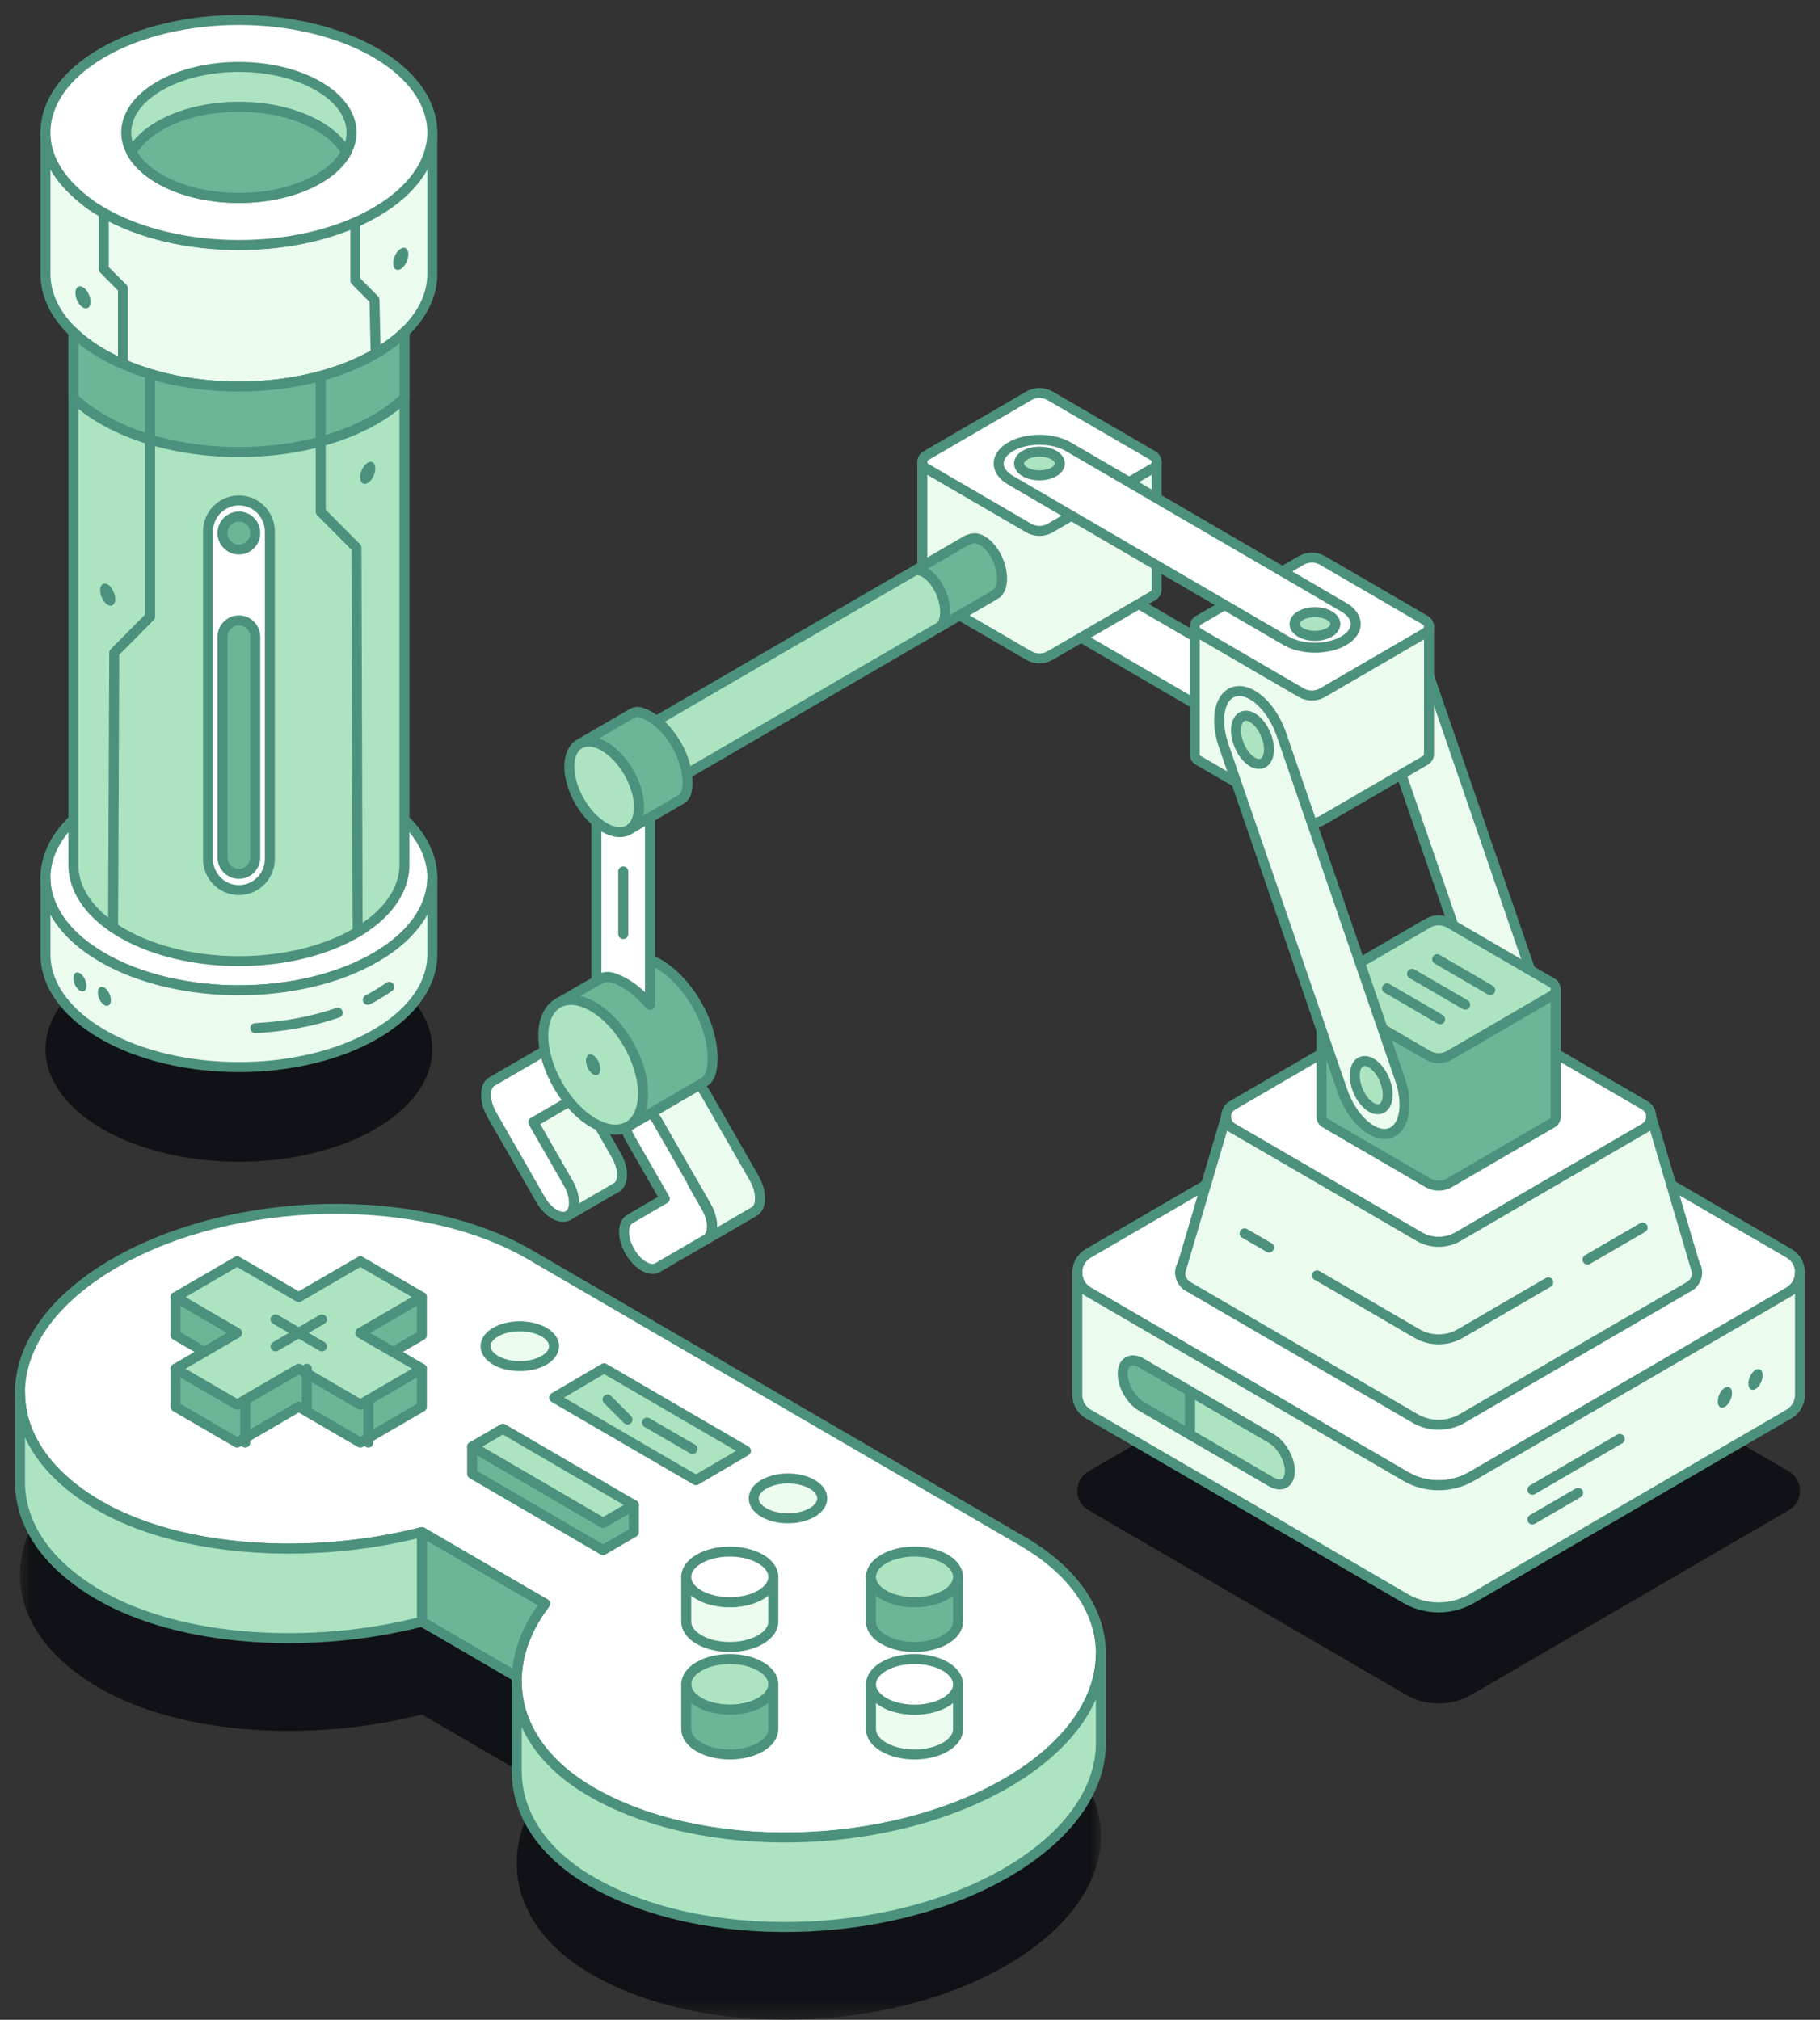 <?xml version="1.0" encoding="UTF-8"?>
<svg width="91px" height="101px" viewBox="0 0 91 101" version="1.1" xmlns="http://www.w3.org/2000/svg" xmlns:xlink="http://www.w3.org/1999/xlink">
    <rect x="0" y="0" width="91" height="101" fill="#333333" stroke="none"/>
    <title>Group 372</title>
    <defs>
        <polygon id="path-1" points="0 0 54.044 0 54.044 31.436 0 31.436"></polygon>
    </defs>
    <g id="Page-1" stroke="none" stroke-width="1" fill="none" fill-rule="evenodd">
        <g id="P2E-" transform="translate(-1123, -1579)">
            <g id="Group-372" style="mix-blend-mode: screen;" transform="translate(1124, 1580)">
                <path d="M20.615,51.468 C20.615,52.117 20.423,52.767 20.036,53.387 C19.678,53.964 19.154,54.511 18.462,55.008 C18.251,55.158 18.025,55.304 17.783,55.445 C14.006,57.643 7.882,57.643 4.107,55.445 C3.865,55.304 3.639,55.158 3.428,55.008 C2.735,54.511 2.211,53.964 1.853,53.387 C1.467,52.767 1.273,52.117 1.273,51.468 C1.273,50.028 2.219,48.588 4.107,47.491 C7.882,45.293 14.006,45.293 17.783,47.491 C19.671,48.588 20.615,50.028 20.615,51.468" id="Fill-1" fill="#101217"></path>
                <path d="M20.615,42.894 C20.615,43.543 20.423,44.193 20.036,44.813 C19.678,45.39 19.154,45.937 18.462,46.434 C18.251,46.584 18.025,46.731 17.783,46.871 C14.006,49.069 7.882,49.069 4.107,46.871 C3.865,46.731 3.639,46.584 3.428,46.434 C2.735,45.937 2.211,45.39 1.853,44.813 C1.467,44.193 1.273,43.543 1.273,42.894 C1.273,41.454 2.219,40.014 4.107,38.917 C7.882,36.719 14.006,36.719 17.783,38.917 C19.671,40.014 20.615,41.454 20.615,42.894" id="Fill-3" fill="#FFFFFF"></path>
                <path d="M20.615,42.894 C20.615,43.543 20.423,44.193 20.036,44.813 C19.678,45.39 19.154,45.937 18.462,46.434 C18.251,46.584 18.025,46.731 17.783,46.871 C14.006,49.069 7.882,49.069 4.107,46.871 C3.865,46.731 3.639,46.584 3.428,46.434 C2.735,45.937 2.211,45.39 1.853,44.813 C1.467,44.193 1.273,43.543 1.273,42.894 C1.273,41.454 2.219,40.014 4.107,38.917 C7.882,36.719 14.006,36.719 17.783,38.917 C19.671,40.014 20.615,41.454 20.615,42.894 Z" id="Stroke-5" stroke="#4C917E" stroke-width="0.5" stroke-linecap="round" stroke-linejoin="round"></path>
                <path d="M20.614,5.626 L20.614,12.707 C20.614,13.714 20.15,14.724 19.222,15.614 L19.222,15.616 C18.827,15.996 18.348,16.355 17.783,16.684 C14.005,18.88 7.882,18.88 4.107,16.684 C3.542,16.355 3.062,15.996 2.668,15.616 L2.668,15.614 C1.737,14.724 1.273,13.714 1.273,12.707 L1.273,5.626 C1.273,6.834 1.902,7.964 3.267,9.04 C3.319,9.084 3.373,9.125 3.428,9.166 C3.635,9.322 3.865,9.462 4.107,9.603 C7.882,11.801 14.005,11.801 17.783,9.603 C18.025,9.462 18.251,9.316 18.462,9.166 C19.897,8.137 20.614,6.881 20.614,5.626" id="Fill-7" fill="#EBFCEE"></path>
                <path d="M20.614,5.626 L20.614,12.707 C20.614,13.714 20.15,14.724 19.222,15.614 L19.222,15.616 C18.827,15.996 18.348,16.355 17.783,16.684 C14.005,18.88 7.882,18.88 4.107,16.684 C3.542,16.355 3.062,15.996 2.668,15.616 L2.668,15.614 C1.737,14.724 1.273,13.714 1.273,12.707 L1.273,5.626 C1.273,6.834 1.902,7.964 3.267,9.04 C3.319,9.084 3.373,9.125 3.428,9.166 C3.635,9.322 3.865,9.462 4.107,9.603 C7.882,11.801 14.005,11.801 17.783,9.603 C18.025,9.462 18.251,9.316 18.462,9.166 C19.897,8.137 20.614,6.881 20.614,5.626 Z" id="Stroke-9" stroke="#4C917E" stroke-width="0.5" stroke-linecap="round" stroke-linejoin="round"></path>
                <path d="M4.107,9.603 C3.865,9.462 3.635,9.322 3.428,9.166 C3.638,9.316 3.865,9.462 4.107,9.603" id="Fill-11" fill="#EBFCEE"></path>
                <path d="M4.107,9.603 C3.865,9.462 3.635,9.322 3.428,9.166 C3.638,9.316 3.865,9.462 4.107,9.603 Z" id="Stroke-13" stroke="#4C917E" stroke-width="0.5" stroke-linecap="round" stroke-linejoin="round"></path>
                <polyline id="Stroke-15" stroke="#4C917E" stroke-width="0.5" stroke-linecap="round" stroke-linejoin="round" points="16.768 10.116 16.768 13.03 17.724 13.993 17.783 16.683"></polyline>
                <polyline id="Stroke-17" stroke="#4C917E" stroke-width="0.5" stroke-linecap="round" stroke-linejoin="round" points="4.19 9.65 4.19 12.459 5.146 13.422 5.146 17.208"></polyline>
                <line x1="19.222" y1="15.615" x2="19.222" y2="15.613" id="Stroke-19" stroke="#4C917E" stroke-width="0.5" stroke-linecap="round" stroke-linejoin="round"></line>
                <path d="M19.222,15.615 L19.222,42.245 C19.222,42.74 19.092,43.235 18.831,43.71 C18.446,44.42 17.766,45.09 16.797,45.653 C13.565,47.531 8.323,47.531 5.091,45.653 C4.122,45.09 3.445,44.42 3.056,43.71 C2.797,43.235 2.668,42.742 2.668,42.249 L2.668,15.615 C3.062,15.995 3.542,16.354 4.107,16.683 C7.882,18.879 14.006,18.879 17.783,16.683 C18.348,16.354 18.827,15.995 19.222,15.615" id="Fill-21" fill="#ACE4C2"></path>
                <path d="M19.222,15.615 L19.222,42.245 C19.222,42.74 19.092,43.235 18.831,43.71 C18.446,44.42 17.766,45.09 16.797,45.653 C13.565,47.531 8.323,47.531 5.091,45.653 C4.122,45.09 3.445,44.42 3.056,43.71 C2.797,43.235 2.668,42.742 2.668,42.249 L2.668,15.615 C3.062,15.995 3.542,16.354 4.107,16.683 C7.882,18.879 14.006,18.879 17.783,16.683 C18.348,16.354 18.827,15.995 19.222,15.615 Z" id="Stroke-23" stroke="#4C917E" stroke-width="0.5" stroke-linecap="round" stroke-linejoin="round"></path>
                <line x1="2.668" y1="15.615" x2="2.668" y2="15.613" id="Stroke-25" stroke="#4C917E" stroke-width="0.5" stroke-linecap="round" stroke-linejoin="round"></line>
                <path d="M19.222,15.615 L19.222,18.891 C18.827,19.271 18.348,19.629 17.783,19.959 C14.006,22.155 7.882,22.155 4.107,19.959 C3.542,19.629 3.062,19.271 2.668,18.891 L2.668,15.615 C3.062,15.995 3.542,16.354 4.107,16.683 C7.882,18.879 14.006,18.879 17.783,16.683 C18.348,16.354 18.827,15.995 19.222,15.615" id="Fill-27" fill="#6CB597"></path>
                <path d="M19.222,15.615 L19.222,18.891 C18.827,19.271 18.348,19.629 17.783,19.959 C14.006,22.155 7.882,22.155 4.107,19.959 C3.542,19.629 3.062,19.271 2.668,18.891 L2.668,15.615 C3.062,15.995 3.542,16.354 4.107,16.683 C7.882,18.879 14.006,18.879 17.783,16.683 C18.348,16.354 18.827,15.995 19.222,15.615 Z" id="Stroke-29" stroke="#4C917E" stroke-width="0.5" stroke-linecap="round" stroke-linejoin="round"></path>
                <polyline id="Stroke-31" stroke="#4C917E" stroke-width="0.5" stroke-linecap="round" stroke-linejoin="round" points="15.035 17.804 15.035 24.588 16.822 26.389 16.881 45.603"></polyline>
                <polyline id="Stroke-33" stroke="#4C917E" stroke-width="0.5" stroke-linecap="round" stroke-linejoin="round" points="6.5 17.703 6.5 29.838 4.713 31.638 4.654 45.378"></polyline>
                <path d="M18.66,12.163 C18.66,12.444 18.83,12.573 19.039,12.451 C19.248,12.329 19.417,12.003 19.417,11.723 C19.417,11.442 19.248,11.313 19.039,11.434 C18.83,11.556 18.66,11.882 18.66,12.163" id="Fill-35" fill="#4C917E"></path>
                <path d="M17.008,22.865 C17.008,23.145 17.177,23.274 17.386,23.153 C17.595,23.031 17.765,22.705 17.765,22.424 C17.765,22.144 17.595,22.015 17.386,22.136 C17.177,22.258 17.008,22.584 17.008,22.865" id="Fill-37" fill="#4C917E"></path>
                <path d="M3.527,14.09 C3.527,14.371 3.357,14.5 3.148,14.378 C2.939,14.256 2.77,13.93 2.77,13.65 C2.77,13.369 2.939,13.24 3.148,13.361 C3.357,13.483 3.527,13.809 3.527,14.09" id="Fill-39" fill="#4C917E"></path>
                <path d="M4.763,28.957 C4.763,29.237 4.594,29.366 4.385,29.245 C4.176,29.123 4.007,28.797 4.007,28.516 C4.007,28.236 4.176,28.107 4.385,28.228 C4.594,28.35 4.763,28.676 4.763,28.957" id="Fill-41" fill="#4C917E"></path>
                <path d="M10.945,43.51 L10.945,43.51 C10.09,43.51 9.398,42.812 9.398,41.951 L9.398,25.582 C9.398,24.722 10.09,24.024 10.945,24.024 L10.945,24.024 C11.799,24.024 12.492,24.722 12.492,25.582 L12.492,41.951 C12.492,42.812 11.799,43.51 10.945,43.51" id="Fill-43" fill="#FFFFFF"></path>
                <path d="M10.945,43.51 L10.945,43.51 C10.09,43.51 9.398,42.812 9.398,41.951 L9.398,25.582 C9.398,24.722 10.09,24.024 10.945,24.024 L10.945,24.024 C11.799,24.024 12.492,24.722 12.492,25.582 L12.492,41.951 C12.492,42.812 11.799,43.51 10.945,43.51 Z" id="Stroke-45" stroke="#4C917E" stroke-width="0.5" stroke-linecap="round" stroke-linejoin="round"></path>
                <path d="M11.763,25.654 C11.763,26.109 11.396,26.479 10.944,26.479 C10.492,26.479 10.125,26.109 10.125,25.654 C10.125,25.198 10.492,24.829 10.944,24.829 C11.396,24.829 11.763,25.198 11.763,25.654" id="Fill-47" fill="#6CB597"></path>
                <path d="M11.763,25.654 C11.763,26.109 11.396,26.479 10.944,26.479 C10.492,26.479 10.125,26.109 10.125,25.654 C10.125,25.198 10.492,24.829 10.944,24.829 C11.396,24.829 11.763,25.198 11.763,25.654 Z" id="Stroke-49" stroke="#4C917E" stroke-width="0.5" stroke-linecap="round" stroke-linejoin="round"></path>
                <path d="M10.944,42.699 L10.944,42.699 C11.396,42.699 11.763,42.33 11.763,41.874 L11.763,30.846 C11.763,30.39 11.396,30.021 10.944,30.021 L10.944,30.021 C10.492,30.021 10.125,30.39 10.125,30.846 L10.125,41.874 C10.125,42.33 10.492,42.699 10.944,42.699" id="Fill-51" fill="#6CB597"></path>
                <path d="M10.944,42.699 L10.944,42.699 C11.396,42.699 11.763,42.33 11.763,41.874 L11.763,30.846 C11.763,30.39 11.396,30.021 10.944,30.021 L10.944,30.021 C10.492,30.021 10.125,30.39 10.125,30.846 L10.125,41.874 C10.125,42.33 10.492,42.699 10.944,42.699 Z" id="Stroke-53" stroke="#4C917E" stroke-width="0.5" stroke-linecap="round" stroke-linejoin="round"></path>
                <path d="M20.615,42.894 L20.615,46.733 C20.615,47.987 19.897,49.244 18.462,50.273 C18.251,50.423 18.025,50.569 17.783,50.71 C14.006,52.908 7.882,52.908 4.107,50.71 C3.865,50.569 3.639,50.423 3.428,50.273 C1.993,49.244 1.273,47.987 1.273,46.733 L1.273,42.894 C1.273,43.543 1.467,44.193 1.853,44.813 C2.211,45.39 2.735,45.937 3.428,46.434 C3.639,46.584 3.865,46.731 4.107,46.871 C7.882,49.069 14.006,49.069 17.783,46.871 C18.025,46.731 18.251,46.584 18.462,46.434 C19.154,45.937 19.678,45.39 20.036,44.813 C20.423,44.193 20.615,43.543 20.615,42.894" id="Fill-55" fill="#EBFCEE"></path>
                <path d="M20.615,42.894 L20.615,46.733 C20.615,47.987 19.897,49.244 18.462,50.273 C18.251,50.423 18.025,50.569 17.783,50.71 C14.006,52.908 7.882,52.908 4.107,50.71 C3.865,50.569 3.639,50.423 3.428,50.273 C1.993,49.244 1.273,47.987 1.273,46.733 L1.273,42.894 C1.273,43.543 1.467,44.193 1.853,44.813 C2.211,45.39 2.735,45.937 3.428,46.434 C3.639,46.584 3.865,46.731 4.107,46.871 C7.882,49.069 14.006,49.069 17.783,46.871 C18.025,46.731 18.251,46.584 18.462,46.434 C19.154,45.937 19.678,45.39 20.036,44.813 C20.423,44.193 20.615,43.543 20.615,42.894 Z" id="Stroke-57" stroke="#4C917E" stroke-width="0.5" stroke-linecap="round" stroke-linejoin="round"></path>
                <path d="M17.391,48.998 C17.524,48.929 17.655,48.857 17.783,48.782 C18.025,48.642 18.251,48.496 18.462,48.346" id="Stroke-59" stroke="#4C917E" stroke-width="0.5" stroke-linecap="round" stroke-linejoin="round"></path>
                <path d="M11.763,50.411 C13.198,50.34 14.611,50.084 15.887,49.642" id="Stroke-61" stroke="#4C917E" stroke-width="0.5" stroke-linecap="round" stroke-linejoin="round"></path>
                <path d="M3.32,48.293 C3.32,48.535 3.174,48.646 2.994,48.541 C2.814,48.436 2.668,48.155 2.668,47.914 C2.668,47.672 2.814,47.561 2.994,47.665 C3.174,47.77 3.32,48.051 3.32,48.293" id="Fill-63" fill="#4C917E"></path>
                <path d="M4.545,49.013 C4.545,49.254 4.399,49.366 4.219,49.261 C4.039,49.156 3.893,48.875 3.893,48.633 C3.893,48.392 4.039,48.28 4.219,48.385 C4.399,48.49 4.545,48.771 4.545,49.013" id="Fill-65" fill="#4C917E"></path>
                <path d="M20.614,5.626 C20.614,6.881 19.897,8.137 18.462,9.166 C18.251,9.316 18.025,9.462 17.783,9.603 C14.005,11.801 7.882,11.801 4.107,9.603 C3.865,9.462 3.635,9.322 3.428,9.166 C3.373,9.125 3.319,9.084 3.267,9.04 C1.902,7.964 1.273,6.834 1.273,5.626 C1.273,4.186 2.219,2.746 4.107,1.649 C7.882,-0.55 14.005,-0.55 17.783,1.649 C19.67,2.746 20.614,4.186 20.614,5.626" id="Fill-67" fill="#FFFFFF"></path>
                <path d="M20.614,5.626 C20.614,6.881 19.897,8.137 18.462,9.166 C18.251,9.316 18.025,9.462 17.783,9.603 C14.005,11.801 7.882,11.801 4.107,9.603 C3.865,9.462 3.635,9.322 3.428,9.166 C3.373,9.125 3.319,9.084 3.267,9.04 C1.902,7.964 1.273,6.834 1.273,5.626 C1.273,4.186 2.219,2.746 4.107,1.649 C7.882,-0.55 14.005,-0.55 17.783,1.649 C19.67,2.746 20.614,4.186 20.614,5.626 Z" id="Stroke-69" stroke="#4C917E" stroke-width="0.5" stroke-linecap="round" stroke-linejoin="round"></path>
                <path d="M16.311,6.62 C16.048,7.102 15.586,7.558 14.926,7.941 C12.728,9.22 9.161,9.22 6.962,7.941 C6.302,7.558 5.842,7.102 5.577,6.62 C4.961,5.489 5.424,4.203 6.962,3.308 C9.161,2.029 12.728,2.029 14.926,3.308 C16.467,4.203 16.929,5.489 16.311,6.62" id="Fill-71" fill="#ACE4C2"></path>
                <path d="M16.311,6.62 C16.048,7.102 15.586,7.558 14.926,7.941 C12.728,9.22 9.161,9.22 6.962,7.941 C6.302,7.558 5.842,7.102 5.577,6.62 C4.961,5.489 5.424,4.203 6.962,3.308 C9.161,2.029 12.728,2.029 14.926,3.308 C16.467,4.203 16.929,5.489 16.311,6.62 Z" id="Stroke-73" stroke="#4C917E" stroke-width="0.5" stroke-linecap="round" stroke-linejoin="round"></path>
                <path d="M16.311,6.62 C16.048,7.102 15.586,7.558 14.926,7.941 C12.728,9.22 9.161,9.22 6.962,7.941 C6.302,7.558 5.842,7.102 5.577,6.62 C5.842,6.137 6.302,5.681 6.962,5.298 C9.161,4.019 12.728,4.019 14.926,5.298 C15.586,5.681 16.048,6.137 16.311,6.62" id="Fill-75" fill="#6CB597"></path>
                <path d="M16.311,6.62 C16.048,7.102 15.586,7.558 14.926,7.941 C12.728,9.22 9.161,9.22 6.962,7.941 C6.302,7.558 5.842,7.102 5.577,6.62 C5.842,6.137 6.302,5.681 6.962,5.298 C9.161,4.019 12.728,4.019 14.926,5.298 C15.586,5.681 16.048,6.137 16.311,6.62 Z" id="Stroke-77" stroke="#4C917E" stroke-width="0.5" stroke-linecap="round" stroke-linejoin="round"></path>
                <path d="M30.103,57.747 C30.103,58.012 30.023,58.232 29.867,58.355 L29.755,58.419 L27.42,59.777 C27.608,59.664 27.699,59.43 27.699,59.142 C27.699,58.85 27.604,58.501 27.41,58.166 L25.664,55.118 L26.677,54.53 L27.41,54.103 C27.55,54.021 27.639,53.873 27.677,53.686 C27.724,53.464 27.697,53.187 27.598,52.901 L28.563,54.588 L28.565,54.59 L29.814,56.771 C30.006,57.106 30.103,57.455 30.103,57.747" id="Fill-79" fill="#EBFCEE"></path>
                <path d="M30.103,57.747 C30.103,58.012 30.023,58.232 29.867,58.355 L29.755,58.419 L27.42,59.777 C27.608,59.664 27.699,59.43 27.699,59.142 C27.699,58.85 27.604,58.501 27.41,58.166 L25.664,55.118 L26.677,54.53 L27.41,54.103 C27.55,54.021 27.639,53.873 27.677,53.686 C27.724,53.464 27.697,53.187 27.598,52.901 L28.563,54.588 L28.565,54.59 L29.814,56.771 C30.006,57.106 30.103,57.455 30.103,57.747 Z" id="Stroke-81" stroke="#4C917E" stroke-width="0.5" stroke-linecap="round" stroke-linejoin="round"></path>
                <path d="M37,58.918 C37.004,59.22 36.907,59.466 36.712,59.581 L34.286,60.991 C34.275,60.997 34.263,61.003 34.251,61.009 L34.307,60.976 C34.501,60.863 34.596,60.625 34.596,60.331 L34.596,60.296 C34.596,60.003 34.501,59.655 34.307,59.317 L33.63,58.135 L31.882,55.085 C31.694,54.754 31.447,54.499 31.197,54.352 C31.298,54.105 31.352,53.803 31.352,53.456 C31.352,53.458 31.354,53.458 31.354,53.458 C31.822,53.729 32.259,53.828 32.627,53.772 C32.561,53.368 32.65,53.023 32.894,52.881 C32.971,52.836 33.056,52.815 33.149,52.815 C33.29,52.815 33.447,52.866 33.601,52.957 C33.849,53.105 34.097,53.363 34.286,53.692 L36.712,57.922 C36.907,58.265 37.004,58.622 37,58.918" id="Fill-83" fill="#EBFCEE"></path>
                <path d="M37,58.918 C37.004,59.22 36.907,59.466 36.712,59.581 L34.286,60.991 C34.275,60.997 34.263,61.003 34.251,61.009 L34.307,60.976 C34.501,60.863 34.596,60.625 34.596,60.331 L34.596,60.296 C34.596,60.003 34.501,59.655 34.307,59.317 L33.63,58.135 L31.882,55.085 C31.694,54.754 31.447,54.499 31.197,54.352 C31.298,54.105 31.352,53.803 31.352,53.456 C31.352,53.458 31.354,53.458 31.354,53.458 C31.822,53.729 32.259,53.828 32.627,53.772 C32.561,53.368 32.65,53.023 32.894,52.881 C32.971,52.836 33.056,52.815 33.149,52.815 C33.29,52.815 33.447,52.866 33.601,52.957 C33.849,53.105 34.097,53.363 34.286,53.692 L36.712,57.922 C36.907,58.265 37.004,58.622 37,58.918 Z" id="Stroke-85" stroke="#4C917E" stroke-width="0.5" stroke-linecap="round" stroke-linejoin="round"></path>
                <path d="M34.596,60.296 C34.588,60.011 34.493,59.678 34.307,59.356 L33.613,58.144 L33.631,58.135 L34.307,59.317 C34.501,59.655 34.596,60.003 34.596,60.296" id="Fill-87" fill="#FFFFFF"></path>
                <path d="M34.596,60.296 C34.588,60.011 34.493,59.678 34.307,59.356 L33.613,58.144 L33.631,58.135 L34.307,59.317 C34.501,59.655 34.596,60.003 34.596,60.296 Z" id="Stroke-89" stroke="#4C917E" stroke-width="0.5" stroke-linecap="round" stroke-linejoin="round"></path>
                <path d="M29.867,58.355 C29.851,58.367 29.834,58.38 29.814,58.39 C29.795,58.402 29.776,58.411 29.754,58.419 L29.867,58.355 Z" id="Fill-91" fill="#FFFFFF"></path>
                <path d="M29.867,58.355 C29.851,58.367 29.834,58.38 29.814,58.39 C29.795,58.402 29.776,58.411 29.754,58.419 L29.867,58.355 Z" id="Stroke-93" stroke="#4C917E" stroke-width="0.5" stroke-linecap="round" stroke-linejoin="round"></path>
                <path d="M34.596,60.296 C34.588,60.011 34.493,59.678 34.307,59.356 L33.613,58.144 L33.631,58.135 L34.307,59.317 C34.501,59.655 34.596,60.003 34.596,60.296" id="Fill-95" fill="#EBFCEE"></path>
                <path d="M34.596,60.296 C34.588,60.011 34.493,59.678 34.307,59.356 L33.613,58.144 L33.631,58.135 L34.307,59.317 C34.501,59.655 34.596,60.003 34.596,60.296 Z" id="Stroke-97" stroke="#4C917E" stroke-width="0.5" stroke-linecap="round" stroke-linejoin="round"></path>
                <path d="M34.596,60.296 L34.596,60.331 C34.596,60.625 34.501,60.863 34.307,60.976 L34.251,61.009 L31.882,62.386 C31.499,62.609 30.876,62.248 30.491,61.576 C30.3,61.241 30.203,60.892 30.203,60.6 C30.203,60.307 30.3,60.07 30.491,59.959 L32.238,58.941 L30.491,55.896 C30.352,55.65 30.263,55.399 30.225,55.167 C30.159,54.764 30.248,54.419 30.491,54.276 C30.569,54.232 30.656,54.21 30.749,54.21 C30.89,54.21 31.045,54.261 31.197,54.352 C31.447,54.499 31.694,54.754 31.882,55.085 L33.631,58.135 L33.613,58.144 L34.307,59.356 C34.493,59.678 34.588,60.011 34.596,60.296" id="Fill-99" fill="#FFFFFF"></path>
                <path d="M34.596,60.296 L34.596,60.331 C34.596,60.625 34.501,60.863 34.307,60.976 L34.251,61.009 L31.882,62.386 C31.499,62.609 30.876,62.248 30.491,61.576 C30.3,61.241 30.203,60.892 30.203,60.6 C30.203,60.307 30.3,60.07 30.491,59.959 L32.238,58.941 L30.491,55.896 C30.352,55.65 30.263,55.399 30.225,55.167 C30.159,54.764 30.248,54.419 30.491,54.276 C30.569,54.232 30.656,54.21 30.749,54.21 C30.89,54.21 31.045,54.261 31.197,54.352 C31.447,54.499 31.694,54.754 31.882,55.085 L33.631,58.135 L33.613,58.144 L34.307,59.356 C34.493,59.678 34.588,60.011 34.596,60.296 Z" id="Stroke-101" stroke="#4C917E" stroke-width="0.5" stroke-linecap="round" stroke-linejoin="round"></path>
                <path d="M27.699,59.142 C27.699,59.43 27.608,59.664 27.42,59.777 L27.401,59.789 C27.018,60.001 26.401,59.639 26.02,58.974 L23.594,54.742 C23.401,54.405 23.306,54.056 23.306,53.764 L23.306,53.729 C23.306,53.435 23.401,53.197 23.594,53.086 L26.02,51.675 C26.025,51.671 26.031,51.669 26.037,51.667 L26.612,51.332 C26.613,51.344 26.615,51.357 26.619,51.369 C26.642,51.492 26.67,51.613 26.704,51.737 L26.704,51.739 C26.722,51.802 26.739,51.862 26.76,51.924 C26.954,52.546 27.277,53.16 27.677,53.686 C27.639,53.873 27.55,54.021 27.41,54.103 L26.677,54.53 L25.664,55.118 L27.41,58.166 C27.604,58.501 27.699,58.85 27.699,59.142" id="Fill-103" fill="#FFFFFF"></path>
                <path d="M27.699,59.142 C27.699,59.43 27.608,59.664 27.42,59.777 L27.401,59.789 C27.018,60.001 26.401,59.639 26.02,58.974 L23.594,54.742 C23.401,54.405 23.306,54.056 23.306,53.764 L23.306,53.729 C23.306,53.435 23.401,53.197 23.594,53.086 L26.02,51.675 C26.025,51.671 26.031,51.669 26.037,51.667 L26.612,51.332 C26.613,51.344 26.615,51.357 26.619,51.369 C26.642,51.492 26.67,51.613 26.704,51.737 L26.704,51.739 C26.722,51.802 26.739,51.862 26.76,51.924 C26.954,52.546 27.277,53.16 27.677,53.686 C27.639,53.873 27.55,54.021 27.41,54.103 L26.677,54.53 L25.664,55.118 L27.41,58.166 C27.604,58.501 27.699,58.85 27.699,59.142 Z" id="Stroke-105" stroke="#4C917E" stroke-width="0.5" stroke-linecap="round" stroke-linejoin="round"></path>
                <path d="M34.63,51.906 L34.63,51.924 C34.628,52.175 34.601,52.405 34.55,52.612 C34.496,52.836 34.355,53.029 34.156,53.144 L33.962,53.255 L31.566,54.652 L30.469,55.289 C30.769,55.092 30.988,54.755 31.088,54.295 C31.127,54.116 31.148,53.919 31.15,53.707 L31.15,53.693 C31.15,52.091 30.036,50.147 28.657,49.346 C28.651,49.34 28.649,49.34 28.644,49.336 C27.998,48.966 27.413,48.913 26.971,49.128 L30.495,47.078 L30.638,46.994 C30.823,46.885 31.048,46.846 31.255,46.904 C31.466,46.965 31.686,47.058 31.912,47.189 C31.92,47.191 31.924,47.191 31.928,47.197 C32.378,47.458 32.802,47.832 33.175,48.276 C34.04,49.303 34.63,50.696 34.63,51.906" id="Fill-107" fill="#6CB597"></path>
                <path d="M34.63,51.906 L34.63,51.924 C34.628,52.175 34.601,52.405 34.55,52.612 C34.496,52.836 34.355,53.029 34.156,53.144 L33.962,53.255 L31.566,54.652 L30.469,55.289 C30.769,55.092 30.988,54.755 31.088,54.295 C31.127,54.116 31.148,53.919 31.15,53.707 L31.15,53.693 C31.15,52.091 30.036,50.147 28.657,49.346 C28.651,49.34 28.649,49.34 28.644,49.336 C27.998,48.966 27.413,48.913 26.971,49.128 L30.495,47.078 L30.638,46.994 C30.823,46.885 31.048,46.846 31.255,46.904 C31.466,46.965 31.686,47.058 31.912,47.189 C31.92,47.191 31.924,47.191 31.928,47.197 C32.378,47.458 32.802,47.832 33.175,48.276 C34.04,49.303 34.63,50.696 34.63,51.906 Z" id="Stroke-109" stroke="#4C917E" stroke-width="0.5" stroke-linecap="round" stroke-linejoin="round"></path>
                <path d="M26.165,50.794 C26.165,52.395 27.284,54.341 28.658,55.141 C29.331,55.532 29.937,55.582 30.386,55.337 L30.469,55.289 C30.887,55.016 31.145,54.469 31.15,53.707 L31.15,53.693 C31.15,52.091 30.037,50.146 28.658,49.346 C28.652,49.34 28.649,49.34 28.644,49.337 C27.998,48.966 27.414,48.913 26.971,49.128 C26.96,49.131 26.951,49.136 26.94,49.142 L26.852,49.198 C26.425,49.468 26.165,50.021 26.165,50.794" id="Fill-111" fill="#ACE4C2"></path>
                <path d="M26.165,50.794 C26.165,52.395 27.284,54.341 28.658,55.141 C29.331,55.532 29.937,55.582 30.386,55.337 L30.469,55.289 C30.887,55.016 31.145,54.469 31.15,53.707 L31.15,53.693 C31.15,52.091 30.037,50.146 28.658,49.346 C28.652,49.34 28.649,49.34 28.644,49.337 C27.998,48.966 27.414,48.913 26.971,49.128 C26.96,49.131 26.951,49.136 26.94,49.142 L26.852,49.198 C26.425,49.468 26.165,50.021 26.165,50.794 Z" id="Stroke-113" stroke="#4C917E" stroke-width="0.5" stroke-linecap="round" stroke-linejoin="round"></path>
                <path d="M29.014,52.451 C29.014,52.715 28.854,52.837 28.658,52.722 C28.461,52.608 28.301,52.301 28.301,52.037 C28.301,51.773 28.461,51.651 28.658,51.766 C28.854,51.88 29.014,52.187 29.014,52.451" id="Fill-115" fill="#4C917E"></path>
                <path d="M89,73.546 L89,73.548 C89,73.922 88.816,74.298 88.447,74.512 L72.593,83.733 C71.566,84.331 70.299,84.331 69.272,83.733 L53.418,74.512 C53.048,74.298 52.865,73.922 52.865,73.548 L52.865,73.546 C52.865,73.17 53.048,72.796 53.418,72.581 L69.272,63.359 C70.299,62.762 71.566,62.762 72.593,63.359 L88.447,72.581 C88.816,72.796 89,73.17 89,73.546" id="Fill-117" fill="#101217"></path>
                <path d="M89,62.636 L89,62.637 C89,63.012 88.816,63.388 88.447,63.602 L72.593,72.823 C71.566,73.421 70.299,73.421 69.272,72.823 L53.418,63.602 C53.048,63.388 52.865,63.012 52.865,62.637 L52.865,62.636 C52.865,62.259 53.048,61.885 53.418,61.671 L69.272,52.448 C70.299,51.852 71.566,51.852 72.593,52.448 L88.447,61.671 C88.816,61.885 89,62.259 89,62.636" id="Fill-119" fill="#FFFFFF"></path>
                <path d="M89,62.636 L89,62.637 C89,63.012 88.816,63.388 88.447,63.602 L72.593,72.823 C71.566,73.421 70.299,73.421 69.272,72.823 L53.418,63.602 C53.048,63.388 52.865,63.012 52.865,62.637 L52.865,62.636 C52.865,62.259 53.048,61.885 53.418,61.671 L69.272,52.448 C70.299,51.852 71.566,51.852 72.593,52.448 L88.447,61.671 C88.816,61.885 89,62.259 89,62.636 Z" id="Stroke-121" stroke="#4C917E" stroke-width="0.5" stroke-linecap="round" stroke-linejoin="round"></path>
                <path d="M31.502,38.842 L31.502,49.249 C31.129,48.805 30.705,48.431 30.255,48.17 C30.251,48.164 30.247,48.164 30.239,48.162 C30.013,48.031 29.792,47.938 29.582,47.877 C29.375,47.819 29.15,47.858 28.965,47.967 L28.821,48.051 L28.821,38.842 L31.502,38.842 Z" id="Fill-123" fill="#FFFFFF"></path>
                <path d="M31.502,38.842 L31.502,49.249 C31.129,48.805 30.705,48.431 30.255,48.17 C30.251,48.164 30.247,48.164 30.239,48.162 C30.013,48.031 29.792,47.938 29.582,47.877 C29.375,47.819 29.15,47.858 28.965,47.967 L28.821,48.051 L28.821,38.842 L31.502,38.842 Z" id="Stroke-125" stroke="#4C917E" stroke-width="0.5" stroke-linecap="round" stroke-linejoin="round"></path>
                <path d="M66.189,36.855 L66.189,36.855 C65.392,37.318 64.101,37.318 63.304,36.855 L49.531,28.829 C48.734,28.366 48.734,27.615 49.531,27.152 C50.327,26.688 51.619,26.688 52.415,27.151 L66.189,35.177 C66.985,35.64 66.985,36.392 66.189,36.855" id="Fill-127" fill="#FFFFFF"></path>
                <path d="M66.189,36.855 L66.189,36.855 C65.392,37.318 64.101,37.318 63.304,36.855 L49.531,28.829 C48.734,28.366 48.734,27.615 49.531,27.152 C50.327,26.688 51.619,26.688 52.415,27.151 L66.189,35.177 C66.985,35.64 66.985,36.392 66.189,36.855 Z" id="Stroke-129" stroke="#4C917E" stroke-width="0.5" stroke-linecap="round" stroke-linejoin="round"></path>
                <path d="M89,62.637 L89,68.744 C89,69.119 88.814,69.495 88.447,69.709 L72.593,78.932 C71.566,79.528 70.299,79.528 69.272,78.932 L53.418,69.709 C53.232,69.602 53.095,69.454 53.002,69.286 C52.911,69.119 52.865,68.931 52.865,68.744 L52.865,62.637 C52.865,63.012 53.048,63.388 53.418,63.602 L69.272,72.823 C70.299,73.421 71.566,73.421 72.593,72.823 L88.447,63.602 C88.816,63.388 89,63.012 89,62.637" id="Fill-131" fill="#EBFCEE"></path>
                <path d="M89,62.637 L89,68.744 C89,69.119 88.814,69.495 88.447,69.709 L72.593,78.932 C71.566,79.528 70.299,79.528 69.272,78.932 L53.418,69.709 C53.232,69.602 53.095,69.454 53.002,69.286 C52.911,69.119 52.865,68.931 52.865,68.744 L52.865,62.637 C52.865,63.012 53.048,63.388 53.418,63.602 L69.272,72.823 C70.299,73.421 71.566,73.421 72.593,72.823 L88.447,63.602 C88.816,63.388 89,63.012 89,62.637 Z" id="Stroke-133" stroke="#4C917E" stroke-width="0.5" stroke-linecap="round" stroke-linejoin="round"></path>
                <path d="M58.006,62.636 C58.006,62.484 58.049,62.332 58.134,62.202 L58.006,62.636 Z" id="Fill-135" fill="#FFFFFF"></path>
                <path d="M58.006,62.636 C58.006,62.484 58.049,62.332 58.134,62.202 L58.006,62.636 Z" id="Stroke-137" stroke="#4C917E" stroke-width="0.5" stroke-linecap="round" stroke-linejoin="round"></path>
                <path d="M83.858,62.636 L83.73,62.202 C83.815,62.332 83.858,62.484 83.858,62.636" id="Fill-139" fill="#FFFFFF"></path>
                <path d="M83.858,62.636 L83.73,62.202 C83.815,62.332 83.858,62.484 83.858,62.636 Z" id="Stroke-141" stroke="#4C917E" stroke-width="0.5" stroke-linecap="round" stroke-linejoin="round"></path>
                <path d="M81.562,54.842 C81.562,55.062 81.454,55.284 81.237,55.411 L76.733,58.03 L71.909,60.836 C71.305,61.187 70.559,61.187 69.955,60.836 L65.132,58.03 L60.627,55.411 C60.41,55.284 60.302,55.062 60.302,54.842 C60.302,54.62 60.41,54.4 60.627,54.273 L69.955,48.848 C70.559,48.497 71.305,48.497 71.909,48.848 L81.237,54.273 C81.454,54.4 81.562,54.62 81.562,54.842" id="Fill-143" fill="#FFFFFF"></path>
                <path d="M81.562,54.842 C81.562,55.062 81.454,55.284 81.237,55.411 L76.733,58.03 L71.909,60.836 C71.305,61.187 70.559,61.187 69.955,60.836 L65.132,58.03 L60.627,55.411 C60.41,55.284 60.302,55.062 60.302,54.842 C60.302,54.62 60.41,54.4 60.627,54.273 L69.955,48.848 C70.559,48.497 71.305,48.497 71.909,48.848 L81.237,54.273 C81.454,54.4 81.562,54.62 81.562,54.842 Z" id="Stroke-145" stroke="#4C917E" stroke-width="0.5" stroke-linecap="round" stroke-linejoin="round"></path>
                <path d="M58.503,68.57 L58.503,70.739 L56.067,69.323 C55.552,69.023 55.135,68.295 55.135,67.696 C55.135,67.396 55.239,67.186 55.408,67.087 C55.577,66.989 55.81,67.004 56.067,67.154 L58.503,68.57 Z" id="Fill-147" fill="#6CB597"></path>
                <path d="M58.503,68.57 L58.503,70.739 L56.067,69.323 C55.552,69.023 55.135,68.295 55.135,67.696 C55.135,67.396 55.239,67.186 55.408,67.087 C55.577,66.989 55.81,67.004 56.067,67.154 L58.503,68.57 Z" id="Stroke-149" stroke="#4C917E" stroke-width="0.5" stroke-linecap="round" stroke-linejoin="round"></path>
                <path d="M63.494,72.558 C63.494,72.858 63.391,73.068 63.222,73.167 C63.053,73.265 62.82,73.25 62.562,73.1 L58.503,70.739 L58.503,68.57 L62.562,70.932 C63.077,71.231 63.494,71.959 63.494,72.558" id="Fill-151" fill="#ACE4C2"></path>
                <path d="M63.494,72.558 C63.494,72.858 63.391,73.068 63.222,73.167 C63.053,73.265 62.82,73.25 62.562,73.1 L58.503,70.739 L58.503,68.57 L62.562,70.932 C63.077,71.231 63.494,71.959 63.494,72.558 Z" id="Stroke-153" stroke="#4C917E" stroke-width="0.5" stroke-linecap="round" stroke-linejoin="round"></path>
                <g id="Group-158" transform="translate(75.622, 70.955)">
                    <line x1="0" y1="2.54" x2="4.366" y2="0" id="Fill-155" fill="#ACE4C2"></line>
                    <line x1="0" y1="2.54" x2="4.366" y2="0" id="Stroke-157" stroke="#4C917E" stroke-width="0.5" stroke-linecap="round" stroke-linejoin="round"></line>
                </g>
                <g id="Group-162" transform="translate(75.622, 73.649)">
                    <line x1="0" y1="1.33" x2="2.286" y2="0" id="Fill-159" fill="#ACE4C2"></line>
                    <line x1="0" y1="1.33" x2="2.286" y2="0" id="Stroke-161" stroke="#4C917E" stroke-width="0.5" stroke-linecap="round" stroke-linejoin="round"></line>
                </g>
                <path d="M86.419,68.186 C86.419,68.45 86.579,68.572 86.776,68.457 C86.972,68.343 87.132,68.036 87.132,67.772 C87.132,67.508 86.972,67.386 86.776,67.501 C86.579,67.615 86.419,67.922 86.419,68.186" id="Fill-163" fill="#4C917E"></path>
                <path d="M84.888,69.077 C84.888,69.341 85.047,69.463 85.244,69.348 C85.441,69.234 85.6,68.927 85.6,68.663 C85.6,68.399 85.441,68.277 85.244,68.392 C85.047,68.506 84.888,68.813 84.888,69.077" id="Fill-165" fill="#4C917E"></path>
                <path d="M83.858,62.636 C83.858,62.905 83.726,63.174 83.463,63.328 L72.12,69.924 C71.385,70.353 70.48,70.353 69.745,69.924 L58.401,63.328 C58.138,63.174 58.006,62.905 58.006,62.636 L58.134,62.202 L60.302,54.842 C60.302,55.062 60.41,55.284 60.627,55.411 L65.132,58.03 L69.955,60.836 C70.559,61.187 71.305,61.187 71.909,60.836 L76.733,58.03 L81.237,55.411 C81.454,55.284 81.562,55.062 81.562,54.842 L83.73,62.202 L83.858,62.636 Z" id="Fill-167" fill="#EBFCEE"></path>
                <path d="M83.858,62.636 C83.858,62.905 83.726,63.174 83.463,63.328 L72.12,69.924 C71.385,70.353 70.48,70.353 69.745,69.924 L58.401,63.328 C58.138,63.174 58.006,62.905 58.006,62.636 L58.134,62.202 L60.302,54.842 C60.302,55.062 60.41,55.284 60.627,55.411 L65.132,58.03 L69.955,60.836 C70.559,61.187 71.305,61.187 71.909,60.836 L76.733,58.03 L81.237,55.411 C81.454,55.284 81.562,55.062 81.562,54.842 L83.73,62.202 L83.858,62.636 Z" id="Stroke-169" stroke="#4C917E" stroke-width="0.5" stroke-linecap="round" stroke-linejoin="round"></path>
                <path d="M75.385,51.613 L75.385,51.613 C74.588,51.768 73.569,50.808 73.108,49.47 L67.172,32.204 C66.712,30.865 66.984,29.655 67.781,29.501 C68.579,29.346 69.598,30.306 70.058,31.644 L75.995,48.91 C76.455,50.249 76.182,51.459 75.385,51.613" id="Fill-171" fill="#EBFCEE"></path>
                <path d="M75.385,51.613 L75.385,51.613 C74.588,51.768 73.569,50.808 73.108,49.47 L67.172,32.204 C66.712,30.865 66.984,29.655 67.781,29.501 C68.579,29.346 69.598,30.306 70.058,31.644 L75.995,48.91 C76.455,50.249 76.182,51.459 75.385,51.613 Z" id="Stroke-173" stroke="#4C917E" stroke-width="0.5" stroke-linecap="round" stroke-linejoin="round"></path>
                <path d="M69.027,33.122 L69.027,33.122 C68.633,33.199 68.128,32.724 67.901,32.062 L67.901,32.062 C67.673,31.4 67.808,30.801 68.203,30.725 L68.203,30.725 C68.597,30.649 69.101,31.123 69.329,31.785 L69.329,31.785 C69.556,32.447 69.421,33.046 69.027,33.122" id="Fill-175" fill="#ACE4C2"></path>
                <path d="M69.027,33.122 L69.027,33.122 C68.633,33.199 68.128,32.724 67.901,32.062 L67.901,32.062 C67.673,31.4 67.808,30.801 68.203,30.725 L68.203,30.725 C68.597,30.649 69.101,31.123 69.329,31.785 L69.329,31.785 C69.556,32.447 69.421,33.046 69.027,33.122 Z" id="Stroke-177" stroke="#4C917E" stroke-width="0.5" stroke-linecap="round" stroke-linejoin="round"></path>
                <path d="M74.964,50.389 L74.964,50.389 C74.57,50.465 74.065,49.991 73.838,49.329 C73.61,48.667 73.745,48.068 74.139,47.992 C74.534,47.915 75.038,48.39 75.265,49.052 C75.493,49.714 75.358,50.312 74.964,50.389" id="Fill-179" fill="#ACE4C2"></path>
                <path d="M74.964,50.389 L74.964,50.389 C74.57,50.465 74.065,49.991 73.838,49.329 C73.61,48.667 73.745,48.068 74.139,47.992 C74.534,47.915 75.038,48.39 75.265,49.052 C75.493,49.714 75.358,50.312 74.964,50.389 Z" id="Stroke-181" stroke="#4C917E" stroke-width="0.5" stroke-linecap="round" stroke-linejoin="round"></path>
                <path d="M73.419,48.467 L71.47,47.334 C71.137,47.14 70.727,47.14 70.394,47.334 L68.445,48.467 L65.074,48.467 L65.074,54.842 L65.074,54.842 C65.074,54.964 65.134,55.085 65.254,55.155 L70.394,58.145 C70.727,58.338 71.137,58.338 71.47,58.145 L76.61,55.155 C76.73,55.085 76.79,54.964 76.79,54.842 L76.79,48.467 L73.419,48.467 Z" id="Fill-183" fill="#6CB597"></path>
                <path d="M73.419,48.467 L71.47,47.334 C71.137,47.14 70.727,47.14 70.394,47.334 L68.445,48.467 L65.074,48.467 L65.074,54.842 L65.074,54.842 C65.074,54.964 65.134,55.085 65.254,55.155 L70.394,58.145 C70.727,58.338 71.137,58.338 71.47,58.145 L76.61,55.155 C76.73,55.085 76.79,54.964 76.79,54.842 L76.79,48.467 L73.419,48.467 Z" id="Stroke-185" stroke="#4C917E" stroke-width="0.5" stroke-linecap="round" stroke-linejoin="round"></path>
                <path d="M70.394,51.77 L65.254,48.781 C65.015,48.641 65.015,48.294 65.254,48.154 L70.394,45.165 C70.727,44.971 71.137,44.971 71.471,45.165 L76.61,48.154 C76.85,48.294 76.85,48.641 76.61,48.781 L71.471,51.77 C71.137,51.964 70.727,51.964 70.394,51.77" id="Fill-187" fill="#ACE4C2"></path>
                <path d="M70.394,51.77 L65.254,48.781 C65.015,48.641 65.015,48.294 65.254,48.154 L70.394,45.165 C70.727,44.971 71.137,44.971 71.471,45.165 L76.61,48.154 C76.85,48.294 76.85,48.641 76.61,48.781 L71.471,51.77 C71.137,51.964 70.727,51.964 70.394,51.77 Z" id="Stroke-189" stroke="#4C917E" stroke-width="0.5" stroke-linecap="round" stroke-linejoin="round"></path>
                <line x1="73.514" y1="48.511" x2="70.859" y2="46.966" id="Stroke-191" stroke="#4C917E" stroke-width="0.5" stroke-linecap="round"></line>
                <line x1="69.604" y1="47.695" x2="72.26" y2="49.24" id="Stroke-193" stroke="#4C917E" stroke-width="0.5" stroke-linecap="round"></line>
                <line x1="71.006" y1="49.969" x2="68.35" y2="48.424" id="Stroke-195" stroke="#4C917E" stroke-width="0.5" stroke-linecap="round"></line>
                <path d="M67.079,30.333 L65.131,29.2 C64.798,29.006 64.388,29.006 64.054,29.2 L62.106,30.333 L58.735,30.333 L58.735,36.707 L58.735,36.707 C58.735,36.829 58.795,36.951 58.915,37.021 L64.054,40.01 C64.388,40.204 64.798,40.204 65.131,40.01 L70.271,37.021 C70.391,36.951 70.45,36.829 70.45,36.707 L70.45,30.333 L67.079,30.333 Z" id="Fill-197" fill="#EBFCEE"></path>
                <path d="M67.079,30.333 L65.131,29.2 C64.798,29.006 64.388,29.006 64.054,29.2 L62.106,30.333 L58.735,30.333 L58.735,36.707 L58.735,36.707 C58.735,36.829 58.795,36.951 58.915,37.021 L64.054,40.01 C64.388,40.204 64.798,40.204 65.131,40.01 L70.271,37.021 C70.391,36.951 70.45,36.829 70.45,36.707 L70.45,30.333 L67.079,30.333 Z" id="Stroke-199" stroke="#4C917E" stroke-width="0.5" stroke-linecap="round" stroke-linejoin="round"></path>
                <path d="M64.054,33.636 L58.915,30.646 C58.675,30.507 58.675,30.159 58.915,30.02 L64.054,27.03 C64.387,26.836 64.798,26.836 65.131,27.03 L70.271,30.02 C70.51,30.159 70.51,30.507 70.271,30.646 L65.131,33.636 C64.798,33.829 64.387,33.829 64.054,33.636" id="Fill-201" fill="#FFFFFF"></path>
                <path d="M64.054,33.636 L58.915,30.646 C58.675,30.507 58.675,30.159 58.915,30.02 L64.054,27.03 C64.387,26.836 64.798,26.836 65.131,27.03 L70.271,30.02 C70.51,30.159 70.51,30.507 70.271,30.646 L65.131,33.636 C64.798,33.829 64.387,33.829 64.054,33.636 Z" id="Stroke-203" stroke="#4C917E" stroke-width="0.5" stroke-linecap="round" stroke-linejoin="round"></path>
                <path d="M53.46,22.101 L51.511,20.968 C51.178,20.774 50.768,20.774 50.435,20.968 L48.486,22.101 L45.115,22.101 L45.115,28.476 L45.115,28.476 C45.115,28.597 45.175,28.719 45.295,28.789 L50.435,31.778 C50.768,31.972 51.178,31.972 51.511,31.778 L56.651,28.789 C56.771,28.719 56.831,28.597 56.831,28.476 L56.831,22.101 L53.46,22.101 Z" id="Fill-205" fill="#EBFCEE"></path>
                <path d="M53.46,22.101 L51.511,20.968 C51.178,20.774 50.768,20.774 50.435,20.968 L48.486,22.101 L45.115,22.101 L45.115,28.476 L45.115,28.476 C45.115,28.597 45.175,28.719 45.295,28.789 L50.435,31.778 C50.768,31.972 51.178,31.972 51.511,31.778 L56.651,28.789 C56.771,28.719 56.831,28.597 56.831,28.476 L56.831,22.101 L53.46,22.101 Z" id="Stroke-207" stroke="#4C917E" stroke-width="0.5" stroke-linecap="round" stroke-linejoin="round"></path>
                <path d="M50.435,25.404 L45.295,22.414 C45.056,22.275 45.056,21.927 45.295,21.788 L50.435,18.798 C50.768,18.604 51.178,18.604 51.511,18.798 L56.651,21.788 C56.891,21.927 56.891,22.275 56.651,22.414 L51.511,25.404 C51.178,25.598 50.768,25.598 50.435,25.404" id="Fill-209" fill="#FFFFFF"></path>
                <path d="M50.435,25.404 L45.295,22.414 C45.056,22.275 45.056,21.927 45.295,21.788 L50.435,18.798 C50.768,18.604 51.178,18.604 51.511,18.798 L56.651,21.788 C56.891,21.927 56.891,22.275 56.651,22.414 L51.511,25.404 C51.178,25.598 50.768,25.598 50.435,25.404 Z" id="Stroke-211" stroke="#4C917E" stroke-width="0.5" stroke-linecap="round" stroke-linejoin="round"></path>
                <path d="M68.394,55.685 L68.394,55.685 C67.597,55.84 66.578,54.88 66.118,53.542 L60.181,36.275 C59.721,34.937 59.994,33.727 60.791,33.573 L60.791,33.573 C61.588,33.418 62.607,34.377 63.067,35.716 L69.004,52.982 C69.465,54.321 69.191,55.531 68.394,55.685" id="Fill-213" fill="#EBFCEE"></path>
                <path d="M68.394,55.685 L68.394,55.685 C67.597,55.84 66.578,54.88 66.118,53.542 L60.181,36.275 C59.721,34.937 59.994,33.727 60.791,33.573 L60.791,33.573 C61.588,33.418 62.607,34.377 63.067,35.716 L69.004,52.982 C69.465,54.321 69.191,55.531 68.394,55.685 Z" id="Stroke-215" stroke="#4C917E" stroke-width="0.5" stroke-linecap="round" stroke-linejoin="round"></path>
                <path d="M62.036,37.194 L62.036,37.194 C61.642,37.271 61.138,36.796 60.91,36.134 L60.91,36.134 C60.683,35.472 60.818,34.873 61.212,34.797 C61.607,34.721 62.111,35.195 62.338,35.857 L62.338,35.857 C62.566,36.519 62.431,37.118 62.036,37.194" id="Fill-217" fill="#ACE4C2"></path>
                <path d="M62.036,37.194 L62.036,37.194 C61.642,37.271 61.138,36.796 60.91,36.134 L60.91,36.134 C60.683,35.472 60.818,34.873 61.212,34.797 C61.607,34.721 62.111,35.195 62.338,35.857 L62.338,35.857 C62.566,36.519 62.431,37.118 62.036,37.194 Z" id="Stroke-219" stroke="#4C917E" stroke-width="0.5" stroke-linecap="round" stroke-linejoin="round"></path>
                <path d="M67.973,54.461 L67.973,54.461 C67.579,54.537 67.075,54.062 66.847,53.401 L66.847,53.401 C66.62,52.738 66.755,52.14 67.149,52.063 L67.149,52.063 C67.543,51.987 68.047,52.462 68.275,53.124 C68.503,53.786 68.368,54.384 67.973,54.461" id="Fill-221" fill="#ACE4C2"></path>
                <path d="M67.973,54.461 L67.973,54.461 C67.579,54.537 67.075,54.062 66.847,53.401 L66.847,53.401 C66.62,52.738 66.755,52.14 67.149,52.063 L67.149,52.063 C67.543,51.987 68.047,52.462 68.275,53.124 C68.503,53.786 68.368,54.384 67.973,54.461 Z" id="Stroke-223" stroke="#4C917E" stroke-width="0.5" stroke-linecap="round" stroke-linejoin="round"></path>
                <path d="M66.189,31.042 L66.189,31.042 C65.392,31.505 64.101,31.505 63.304,31.042 L49.531,23.016 C48.734,22.553 48.734,21.802 49.531,21.338 C50.327,20.875 51.619,20.875 52.415,21.338 L66.189,29.364 C66.985,29.827 66.985,30.578 66.189,31.042" id="Fill-225" fill="#FFFFFF"></path>
                <path d="M66.189,31.042 L66.189,31.042 C65.392,31.505 64.101,31.505 63.304,31.042 L49.531,23.016 C48.734,22.553 48.734,21.802 49.531,21.338 C50.327,20.875 51.619,20.875 52.415,21.338 L66.189,29.364 C66.985,29.827 66.985,30.578 66.189,31.042 Z" id="Stroke-227" stroke="#4C917E" stroke-width="0.5" stroke-linecap="round" stroke-linejoin="round"></path>
                <path d="M51.694,22.597 L51.694,22.597 C51.296,22.828 50.65,22.828 50.252,22.597 L50.252,22.597 C49.854,22.365 49.854,21.989 50.252,21.758 C50.65,21.526 51.296,21.526 51.694,21.758 C52.092,21.989 52.092,22.365 51.694,22.597" id="Fill-229" fill="#ACE4C2"></path>
                <path d="M51.694,22.597 L51.694,22.597 C51.296,22.828 50.65,22.828 50.252,22.597 L50.252,22.597 C49.854,22.365 49.854,21.989 50.252,21.758 C50.65,21.526 51.296,21.526 51.694,21.758 C52.092,21.989 52.092,22.365 51.694,22.597 Z" id="Stroke-231" stroke="#4C917E" stroke-width="0.5" stroke-linecap="round" stroke-linejoin="round"></path>
                <path d="M65.468,30.622 L65.468,30.622 C65.069,30.854 64.423,30.854 64.025,30.622 L64.025,30.622 C63.627,30.39 63.627,30.015 64.025,29.783 C64.423,29.552 65.069,29.552 65.468,29.783 C65.866,30.015 65.866,30.39 65.468,30.622" id="Fill-233" fill="#ACE4C2"></path>
                <path d="M65.468,30.622 L65.468,30.622 C65.069,30.854 64.423,30.854 64.025,30.622 L64.025,30.622 C63.627,30.39 63.627,30.015 64.025,29.783 C64.423,29.552 65.069,29.552 65.468,29.783 C65.866,30.015 65.866,30.39 65.468,30.622 Z" id="Stroke-235" stroke="#4C917E" stroke-width="0.5" stroke-linecap="round" stroke-linejoin="round"></path>
                <line x1="62.451" y1="61.381" x2="61.23" y2="60.672" id="Stroke-237" stroke="#4C917E" stroke-width="0.5" stroke-linecap="round" stroke-linejoin="round"></line>
                <path d="M76.413,63.126 L72.021,65.68 C71.348,66.071 70.516,66.071 69.843,65.68 L64.848,62.775" id="Stroke-239" stroke="#4C917E" stroke-width="0.5" stroke-linecap="round" stroke-linejoin="round"></path>
                <line x1="81.131" y1="60.383" x2="78.376" y2="61.984" id="Stroke-241" stroke="#4C917E" stroke-width="0.5" stroke-linecap="round" stroke-linejoin="round"></line>
                <path d="M48.867,28.652 C48.867,28.652 48.75,28.74 48.723,28.754 L46.037,30.317 C46.18,30.157 46.257,29.901 46.257,29.594 C46.257,29.36 46.213,29.099 46.12,28.828 C45.859,28.068 45.302,27.507 44.834,27.507 C44.816,27.507 44.797,27.507 44.78,27.509 L47.354,26.01 C47.354,26.01 47.528,25.942 47.623,25.924 C48.095,25.833 48.698,26.4 48.971,27.193 C49.184,27.815 49.13,28.389 48.867,28.652" id="Fill-243" fill="#6CB597"></path>
                <path d="M48.867,28.652 C48.867,28.652 48.75,28.74 48.723,28.754 L46.037,30.317 C46.18,30.157 46.257,29.901 46.257,29.594 C46.257,29.36 46.213,29.099 46.12,28.828 C45.859,28.068 45.302,27.507 44.834,27.507 C44.816,27.507 44.797,27.507 44.78,27.509 L47.354,26.01 C47.354,26.01 47.528,25.942 47.623,25.924 C48.095,25.833 48.698,26.4 48.971,27.193 C49.184,27.815 49.13,28.389 48.867,28.652 Z" id="Stroke-245" stroke="#4C917E" stroke-width="0.5" stroke-linecap="round" stroke-linejoin="round"></path>
                <path d="M46.257,29.594 C46.257,29.901 46.18,30.157 46.037,30.317 L45.756,30.48 L31.036,39.042 L29.514,36.386 L44.403,27.727 L44.778,27.509 L44.78,27.509 C44.797,27.507 44.816,27.507 44.834,27.507 C45.302,27.507 45.859,28.068 46.12,28.828 C46.213,29.099 46.257,29.36 46.257,29.594" id="Fill-247" fill="#ACE4C2"></path>
                <path d="M46.257,29.594 C46.257,29.901 46.18,30.157 46.037,30.317 L45.756,30.48 L31.036,39.042 L29.514,36.386 L44.403,27.727 L44.778,27.509 L44.78,27.509 C44.797,27.507 44.816,27.507 44.834,27.507 C45.302,27.507 45.859,28.068 46.12,28.828 C46.213,29.099 46.257,29.36 46.257,29.594 Z" id="Stroke-249" stroke="#4C917E" stroke-width="0.5" stroke-linecap="round" stroke-linejoin="round"></path>
                <path d="M28.03,36.172 C28.34,36.022 28.748,36.059 29.199,36.318 C29.202,36.32 29.204,36.32 29.208,36.324 C30.171,36.883 30.949,38.241 30.949,39.36 L30.949,39.37 C30.945,39.901 30.765,40.283 30.473,40.474 L33.048,38.977 C33.186,38.896 33.285,38.762 33.323,38.605 C33.358,38.461 33.377,38.3 33.378,38.124 L33.378,38.113 C33.378,36.901 32.535,35.429 31.492,34.823 C31.489,34.82 31.487,34.82 31.481,34.818 C31.323,34.727 31.169,34.661 31.022,34.62 C30.877,34.579 30.721,34.606 30.59,34.682 L28.03,36.172 Z" id="Fill-251" fill="#6CB597"></path>
                <path d="M28.03,36.172 C28.34,36.022 28.748,36.059 29.199,36.318 C29.202,36.32 29.204,36.32 29.208,36.324 C30.171,36.883 30.949,38.241 30.949,39.36 L30.949,39.37 C30.945,39.901 30.765,40.283 30.473,40.474 L33.048,38.977 C33.186,38.896 33.285,38.762 33.323,38.605 C33.358,38.461 33.377,38.3 33.378,38.124 L33.378,38.113 C33.378,36.901 32.535,35.429 31.492,34.823 C31.489,34.82 31.487,34.82 31.481,34.818 C31.323,34.727 31.169,34.661 31.022,34.62 C30.877,34.579 30.721,34.606 30.59,34.682 L28.03,36.172 Z" id="Stroke-253" stroke="#4C917E" stroke-width="0.5" stroke-linecap="round" stroke-linejoin="round"></path>
                <path d="M27.467,37.335 C27.467,38.454 28.249,39.812 29.208,40.371 C29.678,40.644 30.102,40.679 30.415,40.508 L30.473,40.474 C30.765,40.283 30.945,39.901 30.949,39.37 L30.949,39.36 C30.949,38.241 30.171,36.883 29.208,36.324 C29.204,36.32 29.202,36.32 29.199,36.318 C28.748,36.059 28.34,36.022 28.03,36.172 C28.023,36.174 28.017,36.178 28.009,36.182 L27.947,36.221 C27.649,36.41 27.467,36.795 27.467,37.335" id="Fill-255" fill="#ACE4C2"></path>
                <path d="M27.467,37.335 C27.467,38.454 28.249,39.812 29.208,40.371 C29.678,40.644 30.102,40.679 30.415,40.508 L30.473,40.474 C30.765,40.283 30.945,39.901 30.949,39.37 L30.949,39.36 C30.949,38.241 30.171,36.883 29.208,36.324 C29.204,36.32 29.202,36.32 29.199,36.318 C28.748,36.059 28.34,36.022 28.03,36.172 C28.023,36.174 28.017,36.178 28.009,36.182 L27.947,36.221 C27.649,36.41 27.467,36.795 27.467,37.335 Z" id="Stroke-257" stroke="#4C917E" stroke-width="0.5" stroke-linecap="round" stroke-linejoin="round"></path>
                <line x1="30.162" y1="42.576" x2="30.162" y2="45.706" id="Stroke-259" stroke="#4C917E" stroke-width="0.5" stroke-linecap="round"></line>
                <g id="Group-263" transform="translate(0, 68.564)">
                    <mask id="mask-2" fill="white">
                        <use xlink:href="#path-1"></use>
                    </mask>
                    <g id="Clip-262"></g>
                    <path d="M54.044,22.247 C54.044,23.002 53.872,23.763 53.53,24.509 C52.835,26.027 51.436,27.485 49.344,28.702 C43.392,32.164 34.089,32.365 28.561,29.15 C26.948,28.212 25.88,27.06 25.317,25.819 C24.992,25.107 24.835,24.367 24.835,23.619 C24.835,23.548 24.836,23.476 24.839,23.403 C24.889,22.16 25.372,20.906 26.252,19.748 L20.094,16.166 C14.692,17.554 8.092,17.244 3.93,14.822 C2.252,13.848 1.115,12.669 0.513,11.404 C0.17,10.687 0,9.941 0,9.189 C0,6.9 1.579,4.549 4.7,2.734 C10.65,-0.729 19.955,-0.929 25.482,2.286 L50.114,16.613 C52.744,18.142 54.044,20.17 54.044,22.247" id="Fill-261" fill="#101217" mask="url(#mask-2)"></path>
                </g>
                <path d="M54.044,81.696 C54.044,82.45 53.872,83.211 53.53,83.958 C52.835,85.475 51.436,86.934 49.344,88.151 C43.392,91.613 34.089,91.813 28.561,88.598 C26.948,87.66 25.88,86.509 25.317,85.267 C24.992,84.556 24.835,83.816 24.835,83.068 C24.835,82.996 24.836,82.925 24.839,82.852 C24.889,81.608 25.372,80.355 26.252,79.196 L20.094,75.614 C14.692,77.002 8.092,76.692 3.93,74.271 C2.252,73.296 1.115,72.117 0.513,70.853 C0.17,70.135 0,69.39 0,68.637 C0,66.348 1.579,63.998 4.7,62.182 C10.65,58.72 19.955,58.52 25.482,61.734 L50.114,76.062 C52.744,77.591 54.044,79.618 54.044,81.696" id="Fill-264" fill="#FFFFFF"></path>
                <path d="M54.044,81.696 C54.044,82.45 53.872,83.211 53.53,83.958 C52.835,85.475 51.436,86.934 49.344,88.151 C43.392,91.613 34.089,91.813 28.561,88.598 C26.948,87.66 25.88,86.509 25.317,85.267 C24.992,84.556 24.835,83.816 24.835,83.068 C24.835,82.996 24.836,82.925 24.839,82.852 C24.889,81.608 25.372,80.355 26.252,79.196 L20.094,75.614 C14.692,77.002 8.092,76.692 3.93,74.271 C2.252,73.296 1.115,72.117 0.513,70.853 C0.17,70.135 0,69.39 0,68.637 C0,66.348 1.579,63.998 4.7,62.182 C10.65,58.72 19.955,58.52 25.482,61.734 L50.114,76.062 C52.744,77.591 54.044,79.618 54.044,81.696 Z" id="Stroke-266" stroke="#4C917E" stroke-width="0.5" stroke-linecap="round" stroke-linejoin="round"></path>
                <polygon id="Fill-268" fill="#ACE4C2" points="29.203 67.422 36.298 71.549 33.798 73.015 26.704 68.888"></polygon>
                <polygon id="Stroke-270" stroke="#4C917E" stroke-width="0.5" stroke-linecap="round" stroke-linejoin="round" points="29.203 67.422 36.298 71.549 33.798 73.015 26.704 68.888"></polygon>
                <g id="Group-275" transform="translate(29.375, 68.982)">
                    <line x1="1" y1="1" x2="0" y2="0" id="Fill-272" fill="#EBFCEE"></line>
                    <line x1="1" y1="1" x2="0" y2="0" id="Stroke-274" stroke="#4C917E" stroke-width="0.5" stroke-linecap="round" stroke-linejoin="round"></line>
                </g>
                <g id="Group-279" transform="translate(31.352, 70.136)">
                    <line x1="2.274" y1="1.319" x2="0" y2="0" id="Fill-276" fill="#EBFCEE"></line>
                    <line x1="2.274" y1="1.319" x2="0" y2="0" id="Stroke-278" stroke="#4C917E" stroke-width="0.5" stroke-linecap="round" stroke-linejoin="round"></line>
                </g>
                <polygon id="Fill-280" fill="#6CB597" points="20.094 67.443 20.094 69.346 17.015 71.137 13.937 69.346 10.857 71.137 7.778 69.346 7.778 67.443 9.414 68.395 10.857 69.234 13.937 67.443 17.015 69.234 18.458 68.395"></polygon>
                <polygon id="Stroke-282" stroke="#4C917E" stroke-width="0.5" stroke-linecap="round" stroke-linejoin="round" points="20.094 67.443 20.094 69.346 17.015 71.137 13.937 69.346 10.857 71.137 7.778 69.346 7.778 67.443 9.414 68.395 10.857 69.234 13.937 67.443 17.015 69.234 18.458 68.395"></polygon>
                <polygon id="Fill-284" fill="#6CB597" points="10.857 65.652 9.222 66.604 7.778 65.764 7.778 63.861 9.414 64.813"></polygon>
                <polygon id="Stroke-286" stroke="#4C917E" stroke-width="0.5" stroke-linecap="round" stroke-linejoin="round" points="10.857 65.652 9.222 66.604 7.778 65.764 7.778 63.861 9.414 64.813"></polygon>
                <polygon id="Fill-288" fill="#ACE4C2" points="18.651 66.604 20.094 67.443 18.458 68.394 17.015 69.234 13.937 67.443 10.857 69.234 9.414 68.394 7.778 67.443 9.221 66.604 10.857 65.652 9.414 64.813 7.778 63.861 10.857 62.07 13.936 63.861 17.015 62.07 20.094 63.861 18.458 64.813 17.015 65.652"></polygon>
                <polygon id="Stroke-290" stroke="#4C917E" stroke-width="0.5" stroke-linecap="round" stroke-linejoin="round" points="18.651 66.604 20.094 67.443 18.458 68.394 17.015 69.234 13.937 67.443 10.857 69.234 9.414 68.394 7.778 67.443 9.221 66.604 10.857 65.652 9.414 64.813 7.778 63.861 10.857 62.07 13.936 63.861 17.015 62.07 20.094 63.861 18.458 64.813 17.015 65.652"></polygon>
                <polygon id="Fill-292" fill="#6CB597" points="20.094 63.861 20.094 65.764 18.651 66.604 17.015 65.652 18.458 64.813"></polygon>
                <polygon id="Stroke-294" stroke="#4C917E" stroke-width="0.5" stroke-linecap="round" stroke-linejoin="round" points="20.094 63.861 20.094 65.764 18.651 66.604 17.015 65.652 18.458 64.813"></polygon>
                <line x1="12.776" y1="64.977" x2="15.097" y2="66.327" id="Stroke-296" stroke="#4C917E" stroke-width="0.5" stroke-linecap="round" stroke-linejoin="round"></line>
                <line x1="12.776" y1="66.327" x2="15.097" y2="64.977" id="Stroke-298" stroke="#4C917E" stroke-width="0.5" stroke-linecap="round" stroke-linejoin="round"></line>
                <path d="M46.903,83.226 L46.903,85.464 C46.903,85.789 46.69,86.113 46.265,86.36 C45.415,86.855 44.037,86.855 43.187,86.36 C42.774,86.12 42.561,85.809 42.549,85.495 L42.549,83.256 C42.561,83.57 42.774,83.882 43.187,84.121 C43.344,84.213 43.52,84.288 43.707,84.345 C44.342,84.541 45.11,84.541 45.745,84.345 C45.932,84.288 46.107,84.213 46.265,84.121 C46.69,83.874 46.903,83.55 46.903,83.226" id="Fill-300" fill="#EBFCEE"></path>
                <path d="M46.903,83.226 L46.903,85.464 C46.903,85.789 46.69,86.113 46.265,86.36 C45.415,86.855 44.037,86.855 43.187,86.36 C42.774,86.12 42.561,85.809 42.549,85.495 L42.549,83.256 C42.561,83.57 42.774,83.882 43.187,84.121 C43.344,84.213 43.52,84.288 43.707,84.345 C44.342,84.541 45.11,84.541 45.745,84.345 C45.932,84.288 46.107,84.213 46.265,84.121 C46.69,83.874 46.903,83.55 46.903,83.226 Z" id="Stroke-302" stroke="#4C917E" stroke-width="0.5" stroke-linecap="round" stroke-linejoin="round"></path>
                <path d="M46.903,83.226 C46.903,83.55 46.69,83.874 46.265,84.121 C46.107,84.213 45.932,84.288 45.745,84.345 C45.11,84.541 44.342,84.541 43.707,84.345 C43.52,84.288 43.344,84.213 43.187,84.121 C42.774,83.882 42.561,83.57 42.549,83.256 L42.549,83.195 C42.561,82.881 42.774,82.57 43.187,82.33 C44.037,81.836 45.415,81.836 46.265,82.33 C46.69,82.578 46.903,82.901 46.903,83.226" id="Fill-304" fill="#FFFFFF"></path>
                <path d="M46.903,83.226 C46.903,83.55 46.69,83.874 46.265,84.121 C46.107,84.213 45.932,84.288 45.745,84.345 C45.11,84.541 44.342,84.541 43.707,84.345 C43.52,84.288 43.344,84.213 43.187,84.121 C42.774,83.882 42.561,83.57 42.549,83.256 L42.549,83.195 C42.561,82.881 42.774,82.57 43.187,82.33 C44.037,81.836 45.415,81.836 46.265,82.33 C46.69,82.578 46.903,82.901 46.903,83.226 Z" id="Stroke-306" stroke="#4C917E" stroke-width="0.5" stroke-linecap="round" stroke-linejoin="round"></path>
                <path d="M46.903,77.853 L46.903,80.092 C46.903,80.416 46.69,80.74 46.265,80.987 C45.415,81.482 44.037,81.482 43.187,80.987 C42.774,80.748 42.561,80.436 42.549,80.122 L42.549,77.883 C42.561,78.198 42.774,78.509 43.187,78.748 C43.344,78.84 43.52,78.915 43.707,78.972 C44.342,79.168 45.11,79.168 45.745,78.972 C45.932,78.915 46.107,78.84 46.265,78.748 C46.69,78.501 46.903,78.178 46.903,77.853" id="Fill-308" fill="#6CB597"></path>
                <path d="M46.903,77.853 L46.903,80.092 C46.903,80.416 46.69,80.74 46.265,80.987 C45.415,81.482 44.037,81.482 43.187,80.987 C42.774,80.748 42.561,80.436 42.549,80.122 L42.549,77.883 C42.561,78.198 42.774,78.509 43.187,78.748 C43.344,78.84 43.52,78.915 43.707,78.972 C44.342,79.168 45.11,79.168 45.745,78.972 C45.932,78.915 46.107,78.84 46.265,78.748 C46.69,78.501 46.903,78.178 46.903,77.853 Z" id="Stroke-310" stroke="#4C917E" stroke-width="0.5" stroke-linecap="round" stroke-linejoin="round"></path>
                <path d="M46.903,77.853 C46.903,78.178 46.69,78.501 46.265,78.748 C46.107,78.84 45.932,78.915 45.745,78.972 C45.11,79.168 44.342,79.168 43.707,78.972 C43.52,78.915 43.344,78.84 43.187,78.748 C42.774,78.509 42.561,78.198 42.549,77.883 L42.549,77.823 C42.561,77.508 42.774,77.197 43.187,76.957 C43.586,76.726 44.1,76.601 44.621,76.587 L44.83,76.587 C45.352,76.601 45.867,76.726 46.265,76.957 C46.69,77.205 46.903,77.528 46.903,77.853" id="Fill-312" fill="#ACE4C2"></path>
                <path d="M46.903,77.853 C46.903,78.178 46.69,78.501 46.265,78.748 C46.107,78.84 45.932,78.915 45.745,78.972 C45.11,79.168 44.342,79.168 43.707,78.972 C43.52,78.915 43.344,78.84 43.187,78.748 C42.774,78.509 42.561,78.198 42.549,77.883 L42.549,77.823 C42.561,77.508 42.774,77.197 43.187,76.957 C43.586,76.726 44.1,76.601 44.621,76.587 L44.83,76.587 C45.352,76.601 45.867,76.726 46.265,76.957 C46.69,77.205 46.903,77.528 46.903,77.853 Z" id="Stroke-314" stroke="#4C917E" stroke-width="0.5" stroke-linecap="round" stroke-linejoin="round"></path>
                <path d="M37.666,83.226 C37.666,83.55 37.453,83.874 37.028,84.121 C36.87,84.213 36.695,84.288 36.508,84.345 C35.873,84.541 35.105,84.541 34.47,84.345 C34.283,84.288 34.107,84.213 33.95,84.121 C33.524,83.874 33.312,83.55 33.312,83.226 C33.312,82.901 33.524,82.578 33.95,82.33 C34.8,81.836 36.178,81.836 37.028,82.33 C37.453,82.578 37.666,82.901 37.666,83.226" id="Fill-316" fill="#ACE4C2"></path>
                <path d="M37.666,83.226 C37.666,83.55 37.453,83.874 37.028,84.121 C36.87,84.213 36.695,84.288 36.508,84.345 C35.873,84.541 35.105,84.541 34.47,84.345 C34.283,84.288 34.107,84.213 33.95,84.121 C33.524,83.874 33.312,83.55 33.312,83.226 C33.312,82.901 33.524,82.578 33.95,82.33 C34.8,81.836 36.178,81.836 37.028,82.33 C37.453,82.578 37.666,82.901 37.666,83.226 Z" id="Stroke-318" stroke="#4C917E" stroke-width="0.5" stroke-linecap="round" stroke-linejoin="round"></path>
                <path d="M37.666,83.226 L37.666,85.464 C37.666,85.789 37.453,86.113 37.028,86.36 C36.178,86.855 34.8,86.855 33.95,86.36 C33.524,86.113 33.312,85.789 33.312,85.464 L33.312,83.226 C33.312,83.55 33.524,83.874 33.95,84.121 C34.107,84.213 34.283,84.288 34.47,84.345 C35.105,84.541 35.873,84.541 36.508,84.345 C36.695,84.288 36.87,84.213 37.028,84.121 C37.453,83.874 37.666,83.55 37.666,83.226" id="Fill-320" fill="#6CB597"></path>
                <path d="M37.666,83.226 L37.666,85.464 C37.666,85.789 37.453,86.113 37.028,86.36 C36.178,86.855 34.8,86.855 33.95,86.36 C33.524,86.113 33.312,85.789 33.312,85.464 L33.312,83.226 C33.312,83.55 33.524,83.874 33.95,84.121 C34.107,84.213 34.283,84.288 34.47,84.345 C35.105,84.541 35.873,84.541 36.508,84.345 C36.695,84.288 36.87,84.213 37.028,84.121 C37.453,83.874 37.666,83.55 37.666,83.226 Z" id="Stroke-322" stroke="#4C917E" stroke-width="0.5" stroke-linecap="round" stroke-linejoin="round"></path>
                <path d="M37.666,77.853 L37.666,80.092 C37.666,80.416 37.453,80.74 37.028,80.987 C36.178,81.482 34.8,81.482 33.95,80.987 C33.524,80.74 33.312,80.416 33.312,80.092 L33.312,77.853 C33.312,78.178 33.524,78.501 33.95,78.748 C34.107,78.84 34.283,78.915 34.47,78.972 C35.105,79.168 35.873,79.168 36.508,78.972 C36.695,78.915 36.87,78.84 37.028,78.748 C37.453,78.501 37.666,78.178 37.666,77.853" id="Fill-324" fill="#EBFCEE"></path>
                <path d="M37.666,77.853 L37.666,80.092 C37.666,80.416 37.453,80.74 37.028,80.987 C36.178,81.482 34.8,81.482 33.95,80.987 C33.524,80.74 33.312,80.416 33.312,80.092 L33.312,77.853 C33.312,78.178 33.524,78.501 33.95,78.748 C34.107,78.84 34.283,78.915 34.47,78.972 C35.105,79.168 35.873,79.168 36.508,78.972 C36.695,78.915 36.87,78.84 37.028,78.748 C37.453,78.501 37.666,78.178 37.666,77.853 Z" id="Stroke-326" stroke="#4C917E" stroke-width="0.5" stroke-linecap="round" stroke-linejoin="round"></path>
                <path d="M37.666,77.853 C37.666,78.178 37.453,78.501 37.028,78.748 C36.87,78.84 36.695,78.915 36.508,78.972 C35.873,79.168 35.105,79.168 34.47,78.972 C34.283,78.915 34.107,78.84 33.95,78.748 C33.524,78.501 33.312,78.178 33.312,77.853 C33.312,77.528 33.524,77.205 33.95,76.957 C34.8,76.463 36.178,76.463 37.028,76.957 C37.453,77.205 37.666,77.528 37.666,77.853" id="Fill-328" fill="#FFFFFF"></path>
                <path d="M37.666,77.853 C37.666,78.178 37.453,78.501 37.028,78.748 C36.87,78.84 36.695,78.915 36.508,78.972 C35.873,79.168 35.105,79.168 34.47,78.972 C34.283,78.915 34.107,78.84 33.95,78.748 C33.524,78.501 33.312,78.178 33.312,77.853 C33.312,77.528 33.524,77.205 33.95,76.957 C34.8,76.463 36.178,76.463 37.028,76.957 C37.453,77.205 37.666,77.528 37.666,77.853 Z" id="Stroke-330" stroke="#4C917E" stroke-width="0.5" stroke-linecap="round" stroke-linejoin="round"></path>
                <polygon id="Fill-332" fill="#ACE4C2" points="30.691 74.26 29.151 75.155 22.607 71.342 24.147 70.447"></polygon>
                <polygon id="Stroke-334" stroke="#4C917E" stroke-width="0.5" stroke-linecap="round" stroke-linejoin="round" points="30.691 74.26 29.151 75.155 22.607 71.342 24.147 70.447"></polygon>
                <polygon id="Fill-336" fill="#6CB597" points="30.691 74.26 30.691 75.618 29.151 76.513 22.607 72.7 22.607 71.342 29.151 75.155"></polygon>
                <polygon id="Stroke-338" stroke="#4C917E" stroke-width="0.5" stroke-linecap="round" stroke-linejoin="round" points="30.691 74.26 30.691 75.618 29.151 76.513 22.607 72.7 22.607 71.342 29.151 75.155"></polygon>
                <path d="M54.044,81.696 L54.044,86.173 C54.044,88.462 52.465,90.812 49.344,92.628 C43.392,96.09 34.089,96.291 28.561,93.076 C26.024,91.6 24.835,89.596 24.835,87.544 L24.835,83.068 C24.835,83.816 24.992,84.556 25.317,85.267 C25.88,86.509 26.948,87.66 28.561,88.598 C34.089,91.813 43.392,91.613 49.344,88.151 C51.436,86.934 52.835,85.475 53.53,83.958 C53.872,83.211 54.044,82.45 54.044,81.696" id="Fill-340" fill="#ACE4C2"></path>
                <path d="M54.044,81.696 L54.044,86.173 C54.044,88.462 52.465,90.812 49.344,92.628 C43.392,96.09 34.089,96.291 28.561,93.076 C26.024,91.6 24.835,89.596 24.835,87.544 L24.835,83.068 C24.835,83.816 24.992,84.556 25.317,85.267 C25.88,86.509 26.948,87.66 28.561,88.598 C34.089,91.813 43.392,91.613 49.344,88.151 C51.436,86.934 52.835,85.475 53.53,83.958 C53.872,83.211 54.044,82.45 54.044,81.696 Z" id="Stroke-342" stroke="#4C917E" stroke-width="0.5" stroke-linecap="round" stroke-linejoin="round"></path>
                <path d="M26.252,79.196 C25.372,80.355 24.889,81.608 24.839,82.852 L20.094,80.091 L20.094,75.614 L26.252,79.196 Z" id="Fill-344" fill="#6CB597"></path>
                <path d="M26.252,79.196 C25.372,80.355 24.889,81.608 24.839,82.852 L20.094,80.091 L20.094,75.614 L26.252,79.196 Z" id="Stroke-346" stroke="#4C917E" stroke-width="0.5" stroke-linecap="round" stroke-linejoin="round"></path>
                <path d="M20.094,75.614 L20.094,80.091 C14.692,81.479 8.092,81.169 3.93,78.748 C1.3,77.219 9.67066496e-05,75.192 9.67066496e-05,73.115 L9.67066496e-05,68.637 C9.67066496e-05,69.39 0.17,70.135 0.513,70.853 C1.116,72.117 2.252,73.296 3.93,74.271 C8.092,76.692 14.692,77.002 20.094,75.614" id="Fill-348" fill="#ACE4C2"></path>
                <path d="M20.094,75.614 L20.094,80.091 C14.692,81.479 8.092,81.169 3.93,78.748 C1.3,77.219 9.67066496e-05,75.192 9.67066496e-05,73.115 L9.67066496e-05,68.637 C9.67066496e-05,69.39 0.17,70.135 0.513,70.853 C1.116,72.117 2.252,73.296 3.93,74.271 C8.092,76.692 14.692,77.002 20.094,75.614 Z" id="Stroke-350" stroke="#4C917E" stroke-width="0.5" stroke-linecap="round" stroke-linejoin="round"></path>
                <path d="M37.188,73.223 C36.519,73.613 36.519,74.243 37.188,74.632 C37.857,75.021 38.941,75.021 39.61,74.632 C40.279,74.243 40.279,73.613 39.61,73.223 C38.941,72.834 37.857,72.834 37.188,73.223" id="Fill-352" fill="#EBFCEE"></path>
                <path d="M37.188,73.223 C36.519,73.613 36.519,74.243 37.188,74.632 C37.857,75.021 38.941,75.021 39.61,74.632 C40.279,74.243 40.279,73.613 39.61,73.223 C38.941,72.834 37.857,72.834 37.188,73.223 Z" id="Stroke-354" stroke="#4C917E" stroke-width="0.5" stroke-linecap="round" stroke-linejoin="round"></path>
                <path d="M23.78,65.612 C23.111,66.001 23.111,66.632 23.78,67.021 C24.449,67.41 25.533,67.41 26.202,67.021 C26.871,66.632 26.871,66.001 26.202,65.612 C25.533,65.223 24.449,65.223 23.78,65.612" id="Fill-356" fill="#EBFCEE"></path>
                <path d="M23.78,65.612 C23.111,66.001 23.111,66.632 23.78,67.021 C24.449,67.41 25.533,67.41 26.202,67.021 C26.871,66.632 26.871,66.001 26.202,65.612 C25.533,65.223 24.449,65.223 23.78,65.612 Z" id="Stroke-358" stroke="#4C917E" stroke-width="0.5" stroke-linecap="round" stroke-linejoin="round"></path>
                <g id="Group-363" transform="translate(13.84, 67.443)">
                    <line x1="0.5" y1="0" x2="0.5" y2="1.903" id="Fill-360" fill="#EBFCEE"></line>
                    <line x1="0.5" y1="0" x2="0.5" y2="1.903" id="Stroke-362" stroke="#4C917E" stroke-width="0.5" stroke-linecap="round" stroke-linejoin="round"></line>
                </g>
                <g id="Group-367" transform="translate(10.76, 69.234)">
                    <line x1="0.5" y1="0" x2="0.5" y2="1.903" id="Fill-364" fill="#EBFCEE"></line>
                    <line x1="0.5" y1="0" x2="0.5" y2="1.903" id="Stroke-366" stroke="#4C917E" stroke-width="0.5" stroke-linecap="round" stroke-linejoin="round"></line>
                </g>
                <g id="Group-371" transform="translate(16.919, 69.234)">
                    <line x1="0.5" y1="0" x2="0.5" y2="1.903" id="Fill-368" fill="#EBFCEE"></line>
                    <line x1="0.5" y1="0" x2="0.5" y2="1.903" id="Stroke-370" stroke="#4C917E" stroke-width="0.5" stroke-linecap="round" stroke-linejoin="round"></line>
                </g>
            </g>
        </g>
    </g>
</svg>